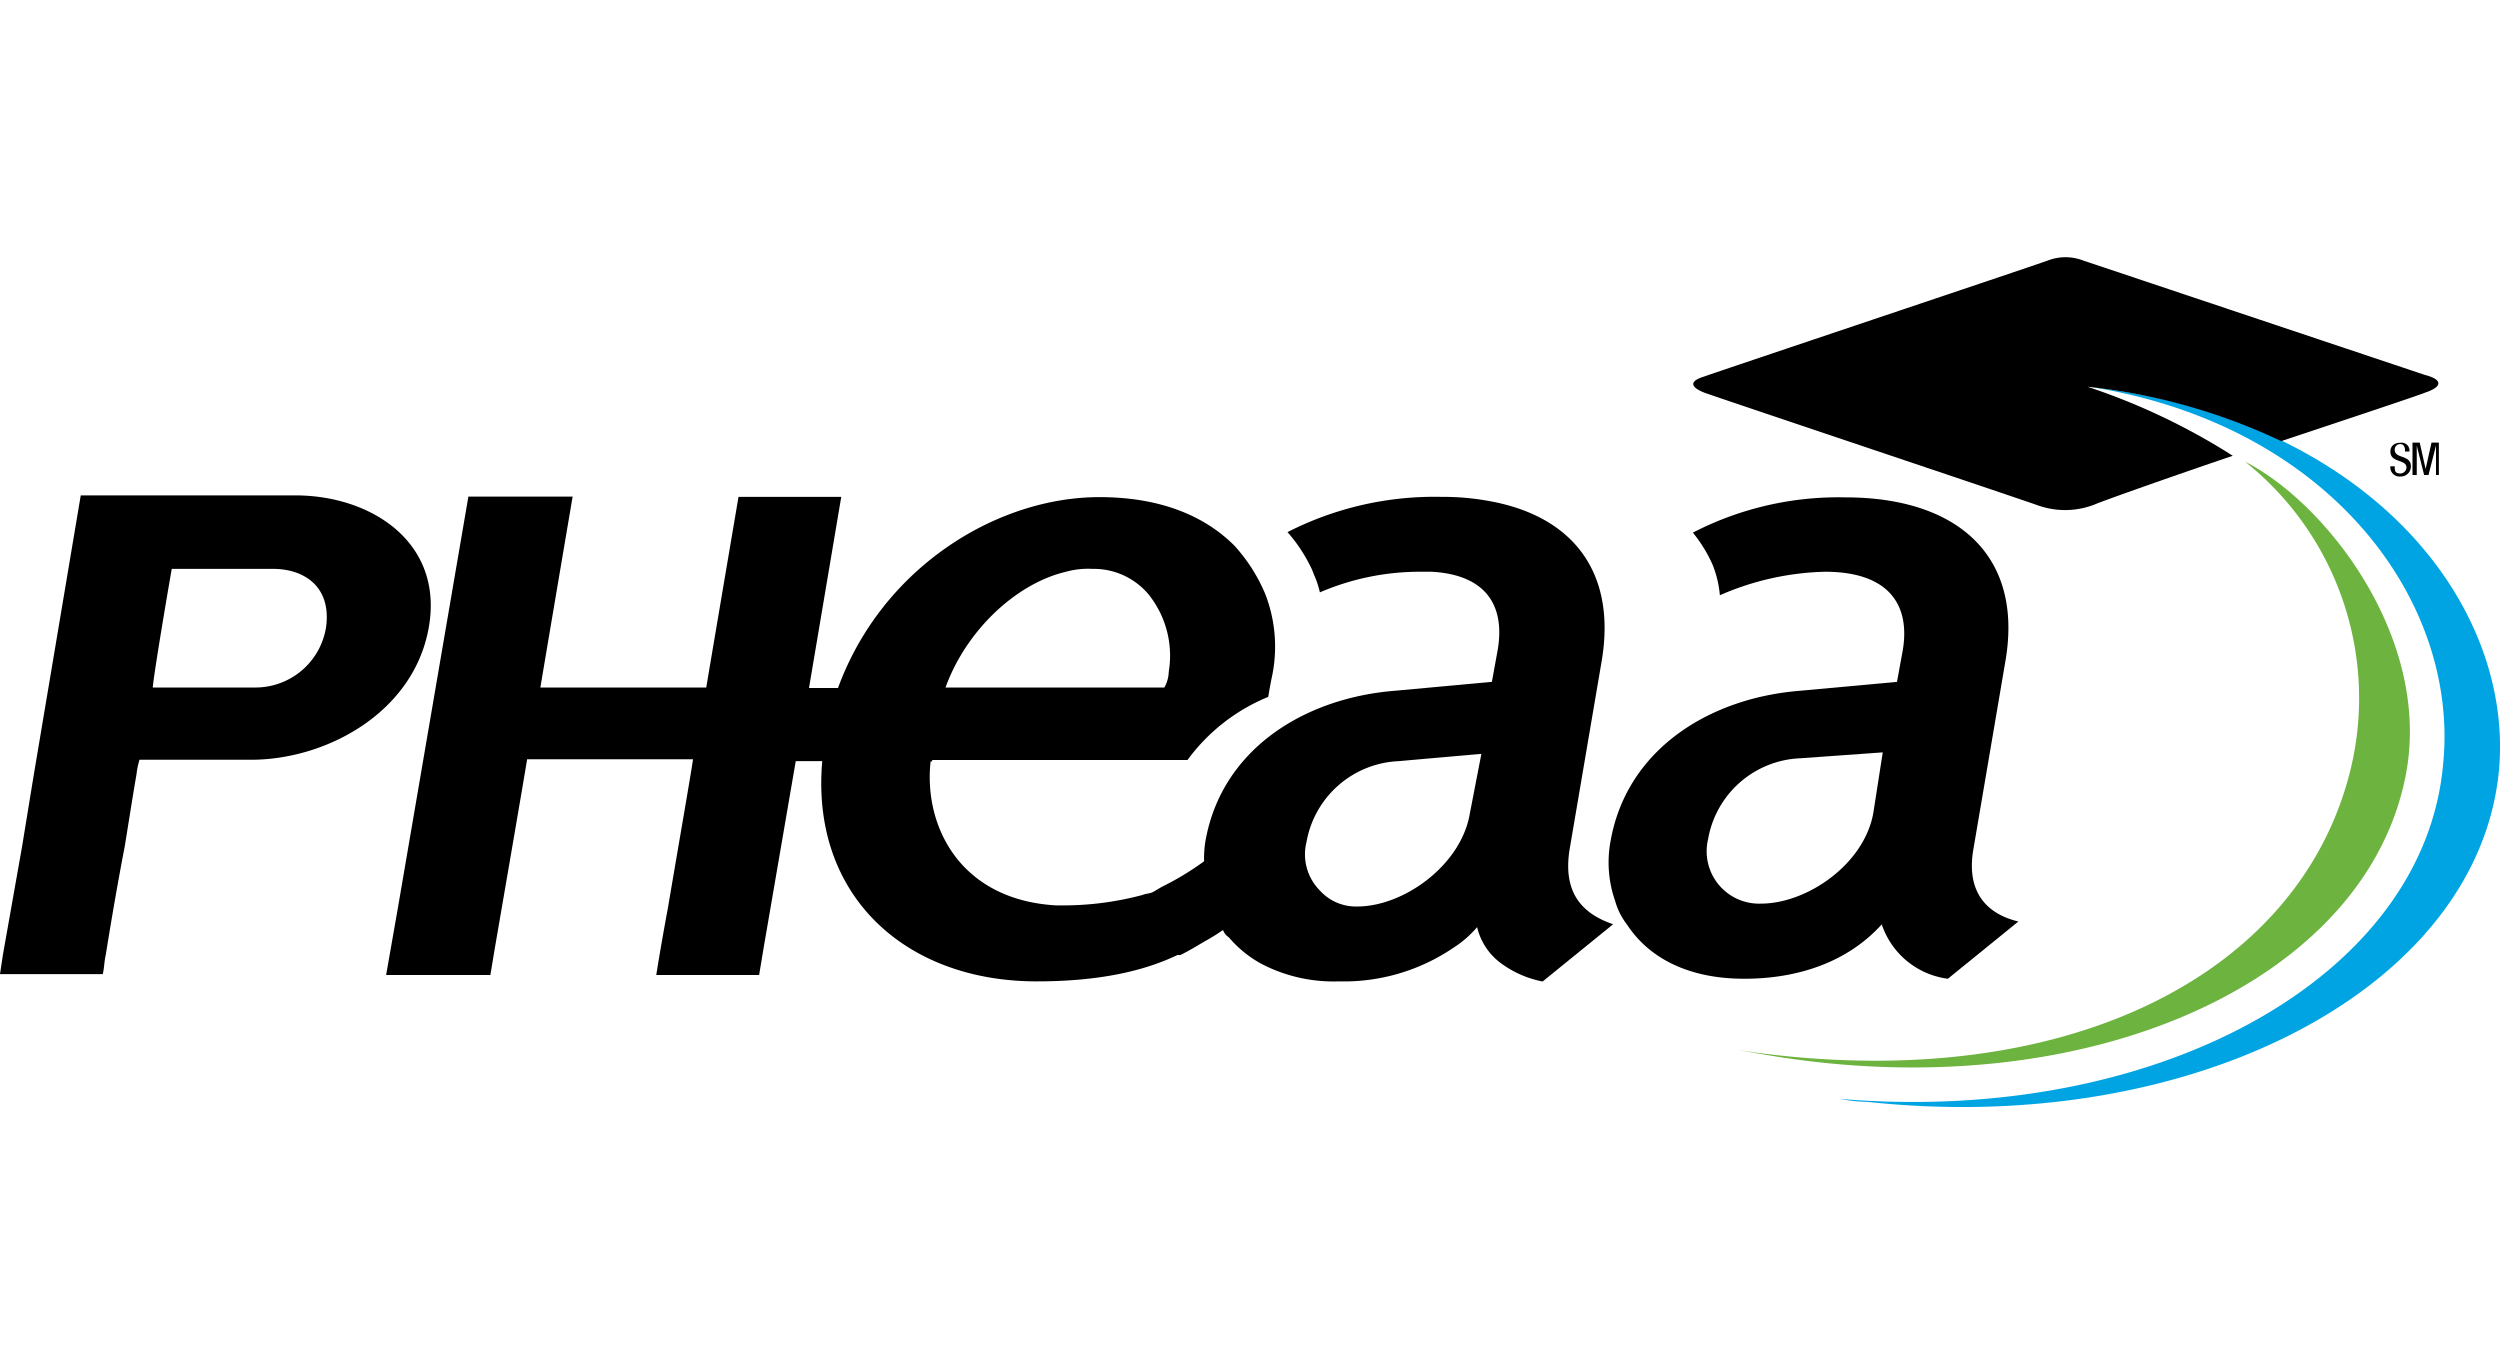 <?xml version="1.0" encoding="UTF-8"?> <svg xmlns="http://www.w3.org/2000/svg" width="200" height="109.14" viewBox="0 0 200 109.14"><path d="M167.15,30.94c19.38,3.06,29.6,17.27,28.3,30.19-1.52,17.15-23,28.9-48.27,26.78a12.7,12.7,0,0,0,2.23.24c26,2.81,48.86-9.05,50.51-26.55C201.09,48.44,189.7,33.53,167.15,30.94Z" fill="#00a4e3" fill-rule="evenodd"></path><path d="M8.46,76.4s.7-4.46,1.52-8.69c.36-2.23.71-4.47.94-5.76a6.27,6.27,0,0,1,.24-1.17h8.93c6,0,13-3.76,14.21-10.57S29.72,39.63,23.61,39.63H6.46L2.7,62l-.94,5.76L.23,76.4,0,77.93H8.22C8.34,77.46,8.34,76.87,8.46,76.4Zm5.28-30.89h8.11c2.46,0,4.7,1.41,4.23,4.7A5.72,5.72,0,0,1,20.32,55h-8.1C12.33,53.73,13.51,46.8,13.74,45.51Z"></path><path d="M157.87,67.94l2.58-15.15c1.41-8.46-4-13-12.8-13a25.37,25.37,0,0,0-12.22,2.82A11.32,11.32,0,0,1,137,45.16a8.52,8.52,0,0,1,.59,2.46A22.18,22.18,0,0,1,146,45.74c5.05,0,6.82,2.59,6.23,6.23l-.47,2.58-7.75.71c-7.29.58-13.86,4.7-15.16,12a9.33,9.33,0,0,0,.36,4.81,5.45,5.45,0,0,0,.94,1.88c1.76,2.7,4.93,4.35,9.39,4.35,4.23,0,8.23-1.29,11-4.35a6.45,6.45,0,0,0,5.29,4.35l5.64-4.58C158.92,73.11,157.28,71.35,157.87,67.94Zm-8-2.93c-.71,4.11-5.29,7.28-9,7.28a4.19,4.19,0,0,1-4.22-5.17,7.81,7.81,0,0,1,7.4-6.46l6.57-.47Z"></path><path d="M125.57,67.94l2.58-15.15c1.17-7.16-2.47-11.51-8.93-12.69a20.09,20.09,0,0,0-3.87-.35A25.86,25.86,0,0,0,103,42.57h0a12.34,12.34,0,0,1,1.76,2.59,5.5,5.5,0,0,1,.36.82,7.07,7.07,0,0,1,.47,1.41,20.17,20.17,0,0,1,8-1.65h.94c4.35.24,5.88,2.7,5.29,6.23l-.47,2.58-7.75.71c-7.29.58-13.86,4.7-15.16,12a8.23,8.23,0,0,0-.11,1.64,22.28,22.28,0,0,1-3.29,2c-.24.12-.59.35-.82.47s-.59.12-.83.23a24.54,24.54,0,0,1-6,.83h-.94c-7.75-.47-10.57-6.46-10-11.52h.12v-.11H95a15.08,15.08,0,0,1,6.46-5.05c.11-.71.23-1.3.35-1.88a11.65,11.65,0,0,0-.59-6.35,13.47,13.47,0,0,0-2.47-3.87c-2.35-2.35-5.87-3.88-10.8-3.88-8.22,0-17.39,5.64-20.91,15.27H64.72L67.3,39.75H59.08S56.73,53.61,56.5,55H43.23c.23-1.41,2.58-15.27,2.58-15.27H37.47L31.83,72.64,30.89,78h8.34l.35-2.11s2.35-13.63,2.59-15.15H55.44c-.12.94-1.29,7.63-2,11.86,0,0-.47,2.47-.94,5.4h8.23l.35-2.11,2.58-15h2.12c-.94,10.69,6.58,17.62,17.15,17.62,5,0,8.57-.82,11.27-2.11h.24c.7-.35,1.29-.71,1.88-1.06a16,16,0,0,0,1.52-.94,1.21,1.21,0,0,0,.47.59,9.21,9.21,0,0,0,2.59,2.11,12.5,12.5,0,0,0,6.22,1.41,15.59,15.59,0,0,0,9.17-2.7,8.49,8.49,0,0,0,1.88-1.64A5,5,0,0,0,120,77a8.23,8.23,0,0,0,3.41,1.52l5.64-4.58C126.62,73.11,125,71.47,125.57,67.94ZM85.28,45.74a6.61,6.61,0,0,1,2.11-.23,5.72,5.72,0,0,1,4.46,2,7.83,7.83,0,0,1,1.65,6.23A2.72,2.72,0,0,1,93.15,55H75.64C77.29,50.44,81.28,46.68,85.28,45.74Zm32.3,19.38c-.71,4.11-5.29,7.4-9,7.4a3.89,3.89,0,0,1-3-1.29,4.1,4.1,0,0,1-1.06-3.87,7.84,7.84,0,0,1,7.4-6.47l2.59-.23,4-.35Z"></path><path d="M192.4,36c0-.23-.12-.47-.35-.47a.43.43,0,0,0-.47.47c0,.71,1.29.36,1.29,1.3a.8.8,0,0,1-.82.82.74.74,0,0,1-.82-.82h.35c0,.35,0,.58.47.58a.51.51,0,0,0,.47-.47c0-.7-1.29-.35-1.29-1.29,0-.23.11-.7.82-.7a.62.62,0,0,1,.7.7h-.35Z"></path><path d="M193,35.41h.58l.47,2.11h0l.47-2.11h.59V38h-.23V35.64h0L194.28,38h-.35l-.59-2.35h0V38H193Z"></path><path d="M167.62,40.34c.23-.12,4.46-1.65,11-3.88A52.12,52.12,0,0,0,167,30.94a48.09,48.09,0,0,1,15.5,4.35c5.64-1.88,10.93-3.64,11.51-3.88,1.41-.47,1.41-1.05,0-1.41l-27.36-9.16a3.92,3.92,0,0,0-2.82,0c-1.29.47-26.55,8.93-27.49,9.28-1.17.35-1.17.82,0,1.29.94.35,24.79,8.34,26.78,9.05A6.49,6.49,0,0,0,167.62,40.34Z"></path><path d="M179.6,36.93a24.18,24.18,0,0,1,8.22,25.49C183.24,78.75,164,87.79,139,84l2.11.36c25.84,4.46,48.63-5.88,51.45-22.91C194.28,50.79,186.06,40.22,179.6,36.93Z" fill="#6db33f" fill-rule="evenodd"></path></svg> 